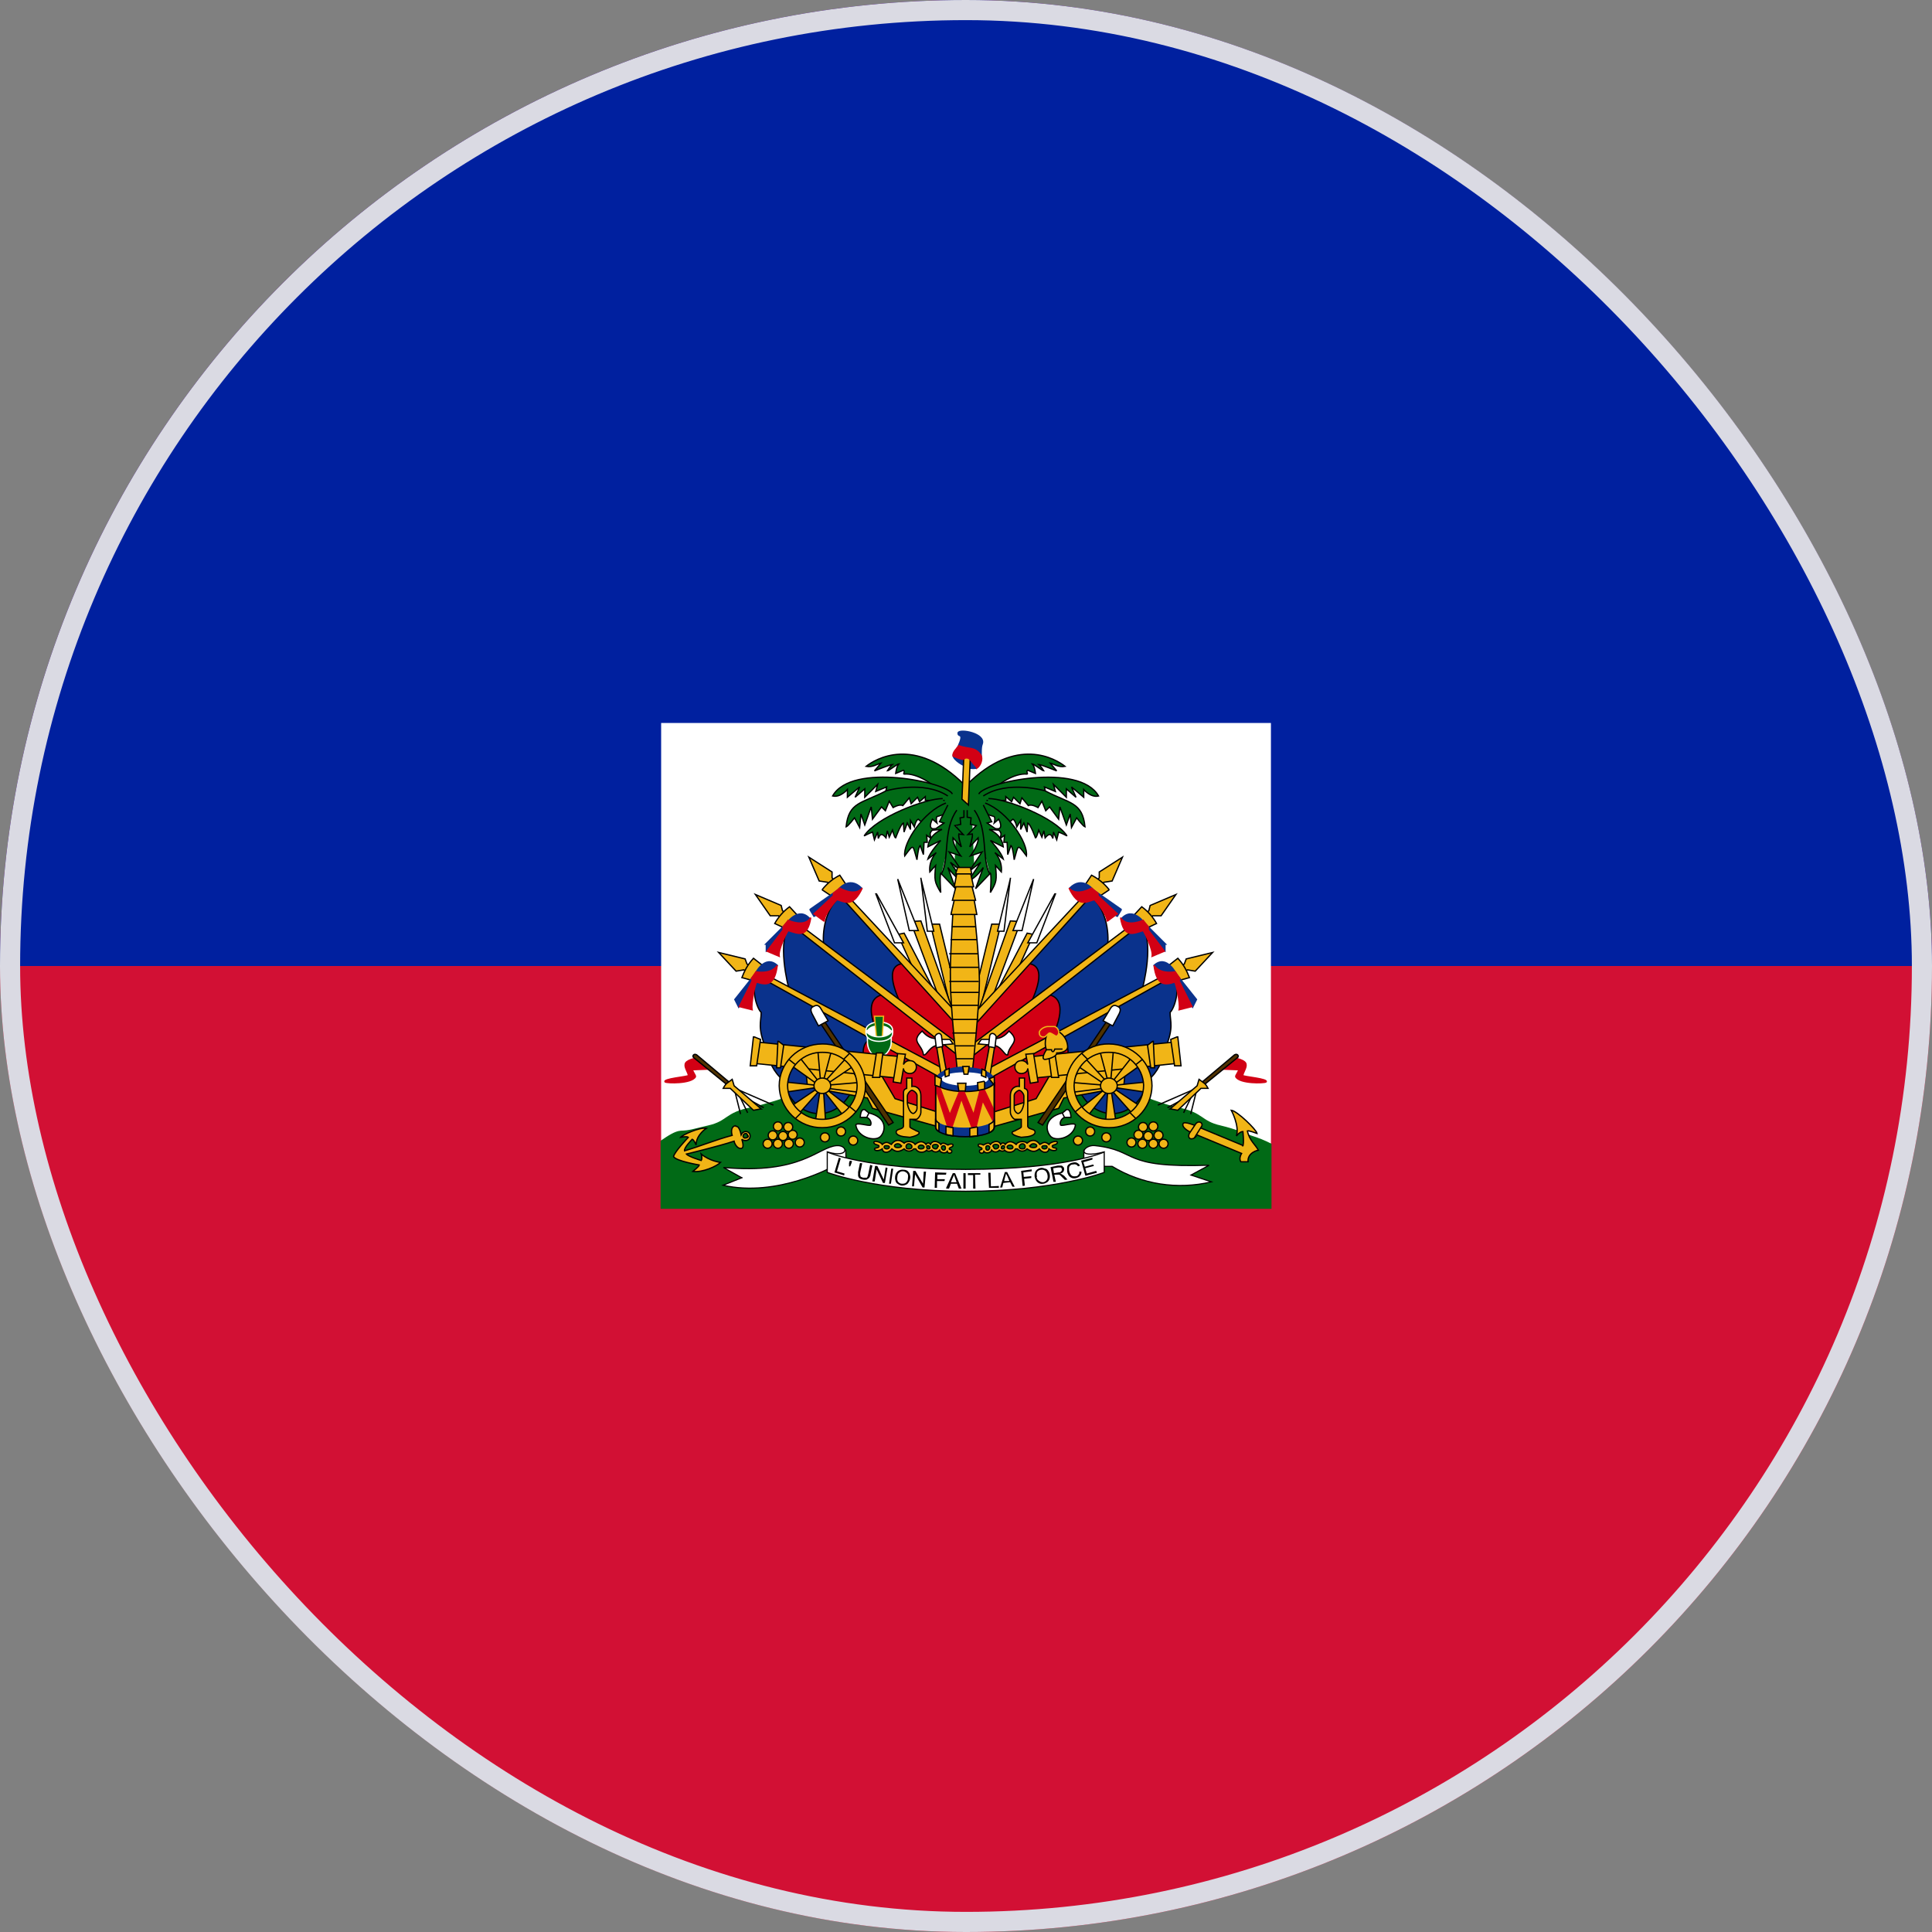 <svg width="48" height="48" viewBox="0 0 48 48" fill="none" xmlns="http://www.w3.org/2000/svg">
<rect x="0" y="0" width="48" height="48" fill="#808080" stroke="none"/>
<g clip-path="url(#clip0_9656_30766)">
<path d="M0 0H48V48H0V0Z" fill="#D21034"/>
<path d="M0 0H48V24H0V0Z" fill="#00209F"/>
<path d="M16.426 17.962H31.576V30.019H16.426V17.962Z" fill="white"/>
<path d="M27.048 26.681L23.954 26.775L20.879 26.803C20.879 26.803 19.304 27.394 18.657 27.525C18.01 27.656 18.095 27.862 17.598 27.975C17.195 28.069 17.148 28.097 16.913 28.106C16.773 28.116 16.604 28.228 16.426 28.35V30.019H31.576V28.425C31.419 28.345 31.256 28.279 31.088 28.228C30.873 28.153 30.713 28.069 30.32 27.975C29.823 27.862 29.907 27.656 29.26 27.525C28.613 27.394 27.048 26.681 27.048 26.681Z" fill="#016A16" stroke="#016A16" stroke-width="0.028"/>
<path d="M23.119 22.96H23.343L23.759 24.672L23.663 25.216L23.119 22.976V22.96Z" fill="#F1B517" stroke="black" stroke-width="0.032"/>
<path d="M22.879 21.808L23.039 23.136H23.199L22.879 21.824V21.808Z" fill="white" stroke="black" stroke-width="0.032"/>
<path d="M23.311 24.736L22.623 22.896L22.879 22.88L23.679 25.12L23.311 24.736Z" fill="#F1B517" stroke="black" stroke-width="0.032"/>
<path d="M22.303 21.84L22.591 23.12H22.815L22.303 21.84Z" fill="white" stroke="black" stroke-width="0.032"/>
<path d="M22.703 24.096L22.303 23.216L22.463 23.184L23.215 24.624L22.703 24.096Z" fill="#F1B517" stroke="black" stroke-width="0.032"/>
<path d="M21.76 22.208L22.224 23.424H22.448L21.776 22.208H21.76Z" fill="white" stroke="black" stroke-width="0.032"/>
<path d="M22.768 24.224L20.928 22.224C20.352 22.672 20.464 23.504 20.464 23.504L22.544 25.136L22.752 24.224H22.768Z" fill="#0A328C" stroke="black" stroke-width="0.032"/>
<path d="M23.824 25.312L22.464 23.936C21.888 23.968 22.336 24.816 22.368 24.928L23.808 26.16V25.312H23.824Z" fill="#D20014" stroke="black" stroke-width="0.032"/>
<path d="M23.696 25.088L20.896 22.08L20.784 22.16L23.76 25.456L23.696 25.088ZM20.736 21.888L20.672 21.808V21.664L20.096 21.296L20.352 21.888L20.56 21.92L20.608 21.984L20.736 21.888Z" fill="#F1B517" stroke="black" stroke-width="0.032"/>
<path d="M20.432 22.096C20.549 21.95 20.697 21.83 20.864 21.744L21.024 21.984L20.672 22.272L20.432 22.112V22.096Z" fill="#F1B517" stroke="black" stroke-width="0.032"/>
<path d="M20.127 22.608L20.223 22.768C20.287 22.752 20.863 22.208 20.863 22.208H21.295L21.407 22.064C21.087 21.744 20.815 22.112 20.815 22.112L20.127 22.592V22.608Z" fill="#0A328C" stroke="#0A328C" stroke-width="0.032"/>
<path d="M20.479 22.88C20.479 22.72 20.767 22.368 20.799 22.352C21.007 22.416 21.199 22.544 21.423 22.064C21.231 22.288 20.863 22.064 20.863 22.064L20.703 22.192V22.256L20.223 22.704L20.463 22.88H20.479Z" fill="#D20014" stroke="#D20014" stroke-width="0.032"/>
<path d="M21.967 24.752L19.663 22.928C19.263 23.328 19.599 24.56 19.599 24.56L21.839 25.776L21.951 24.752H21.967Z" fill="#0A328C" stroke="black" stroke-width="0.032"/>
<path d="M23.871 26.24L21.967 24.704C21.327 24.8 21.839 25.744 21.871 25.856L23.871 26.944V26.224V26.24Z" fill="#D20014" stroke="black" stroke-width="0.032"/>
<path d="M23.792 25.92L19.696 22.848L19.616 22.944L23.904 26.304L23.792 25.92ZM19.504 22.688L19.44 22.624L19.408 22.496L18.768 22.224L19.136 22.752H19.344L19.408 22.816L19.504 22.688Z" fill="#F1B517" stroke="black" stroke-width="0.032"/>
<path d="M19.248 22.944C19.34 22.78 19.465 22.639 19.616 22.528L19.808 22.736L19.52 23.072L19.248 22.944Z" fill="#F1B517" stroke="black" stroke-width="0.032"/>
<path d="M19.039 23.456V23.632C19.103 23.6 19.631 23.04 19.631 23.04L20.031 22.96L20.127 22.832C19.839 22.496 19.535 22.944 19.535 22.944L19.023 23.456H19.039Z" fill="#0A328C" stroke="#0A328C" stroke-width="0.032"/>
<path d="M19.359 23.76C19.327 23.6 19.551 23.152 19.583 23.12C19.839 23.2 20.063 23.312 20.143 22.8C19.983 23.056 19.583 22.864 19.583 22.864L19.455 23.024V23.104L19.055 23.632L19.359 23.76Z" fill="#D20014" stroke="#D20014" stroke-width="0.032"/>
<path d="M21.791 25.872C20.803 25.316 19.816 24.756 18.831 24.192C18.623 24.56 18.815 25.072 18.911 25.152C18.911 25.392 18.815 25.52 19.023 26.032C19.087 26.352 19.231 26.656 19.455 26.832C19.711 27.856 20.767 27.936 21.167 27.088L21.807 25.872H21.791Z" fill="#0A328C" stroke="black" stroke-width="0.032"/>
<path d="M23.728 26.96L21.728 25.792C21.088 25.872 21.728 27.072 21.776 27.184L23.728 27.872V26.96Z" fill="#D20014" stroke="black" stroke-width="0.032"/>
<path d="M23.392 26.528L18.863 24.128L18.784 24.224L23.584 26.896L23.392 26.528ZM18.64 24L18.559 23.952L18.512 23.824L17.855 23.664L18.288 24.128L18.48 24.096L18.576 24.144L18.64 24Z" fill="#F1B517" stroke="black" stroke-width="0.032"/>
<path d="M18.432 24.288C18.496 24.128 18.56 23.984 18.72 23.808L18.944 23.984L18.72 24.368L18.432 24.288Z" fill="#F1B517" stroke="black" stroke-width="0.032"/>
<path d="M18.256 24.832L18.352 25.024L18.832 24.288L19.232 24.144L19.312 23.984C18.992 23.696 18.752 24.208 18.752 24.208L18.256 24.832Z" fill="#0A328C" stroke="#0A328C" stroke-width="0.032"/>
<path d="M18.687 25.088C18.655 24.928 18.767 24.416 18.799 24.4C19.039 24.48 19.247 24.496 19.311 23.984C19.151 24.224 18.783 24.144 18.783 24.144L18.671 24.304L18.687 24.368L18.367 25.008L18.687 25.088Z" fill="#D20014" stroke="#D20014" stroke-width="0.032"/>
<path d="M24.863 22.96H24.639L24.223 24.672L24.319 25.216L24.863 22.976V22.96Z" fill="#F1B517" stroke="black" stroke-width="0.032"/>
<path d="M25.104 21.808L24.944 23.136H24.784L25.104 21.824V21.808Z" fill="white" stroke="black" stroke-width="0.032"/>
<path d="M24.671 24.736L25.359 22.896L25.103 22.88L24.303 25.12L24.671 24.736Z" fill="#F1B517" stroke="black" stroke-width="0.032"/>
<path d="M25.68 21.84L25.392 23.12H25.168L25.68 21.84Z" fill="white" stroke="black" stroke-width="0.032"/>
<path d="M25.28 24.096L25.68 23.216L25.52 23.184L24.768 24.624L25.28 24.096Z" fill="#F1B517" stroke="black" stroke-width="0.032"/>
<path d="M26.223 22.208L25.759 23.424H25.535L26.207 22.208H26.223Z" fill="white" stroke="black" stroke-width="0.032"/>
<path d="M25.215 24.224L27.055 22.224C27.631 22.672 27.519 23.504 27.519 23.504L25.439 25.136L25.231 24.224H25.215Z" fill="#0A328C" stroke="black" stroke-width="0.032"/>
<path d="M24.158 25.312L25.518 23.936C26.094 23.968 25.646 24.816 25.614 24.928L24.174 26.16V25.312H24.158Z" fill="#D20014" stroke="black" stroke-width="0.032"/>
<path d="M24.287 25.088L27.087 22.08L27.199 22.16L24.223 25.456L24.287 25.088ZM27.247 21.888L27.311 21.808V21.664L27.887 21.296L27.631 21.888L27.423 21.92L27.375 21.984L27.247 21.888Z" fill="#F1B517" stroke="black" stroke-width="0.032"/>
<path d="M27.551 22.096C27.433 21.95 27.286 21.83 27.119 21.744L26.959 21.984L27.311 22.272L27.551 22.112V22.096Z" fill="#F1B517" stroke="black" stroke-width="0.032"/>
<path d="M27.855 22.608L27.759 22.768C27.695 22.752 27.119 22.208 27.119 22.208H26.688L26.576 22.064C26.895 21.744 27.168 22.112 27.168 22.112L27.855 22.592V22.608Z" fill="#0A328C" stroke="#0A328C" stroke-width="0.032"/>
<path d="M27.504 22.88C27.504 22.72 27.216 22.368 27.184 22.352C26.976 22.416 26.784 22.544 26.56 22.064C26.752 22.288 27.12 22.064 27.12 22.064L27.28 22.192V22.256L27.76 22.704L27.52 22.88H27.504Z" fill="#D20014" stroke="#D20014" stroke-width="0.032"/>
<path d="M26.016 24.752L28.32 22.928C28.72 23.328 28.384 24.56 28.384 24.56L26.144 25.776L26.032 24.752H26.016Z" fill="#0A328C" stroke="black" stroke-width="0.032"/>
<path d="M24.112 26.24L26.016 24.704C26.656 24.8 26.144 25.744 26.112 25.856L24.112 26.944V26.224V26.24Z" fill="#D20014" stroke="black" stroke-width="0.032"/>
<path d="M24.191 25.92L28.287 22.848L28.367 22.944L24.079 26.304L24.191 25.92ZM28.479 22.688L28.543 22.624L28.575 22.496L29.215 22.224L28.847 22.752H28.639L28.575 22.816L28.479 22.688Z" fill="#F1B517" stroke="black" stroke-width="0.032"/>
<path d="M28.734 22.944C28.643 22.78 28.517 22.639 28.366 22.528L28.174 22.736L28.462 23.072L28.734 22.944Z" fill="#F1B517" stroke="black" stroke-width="0.032"/>
<path d="M28.943 23.456V23.632C28.879 23.6 28.351 23.04 28.351 23.04L27.951 22.96L27.855 22.832C28.143 22.496 28.447 22.944 28.447 22.944L28.959 23.456H28.943Z" fill="#0A328C" stroke="#0A328C" stroke-width="0.032"/>
<path d="M28.624 23.76C28.656 23.6 28.432 23.152 28.4 23.12C28.144 23.2 27.92 23.312 27.84 22.8C28 23.056 28.4 22.864 28.4 22.864L28.528 23.024V23.104L28.928 23.632L28.624 23.76Z" fill="#D20014" stroke="#D20014" stroke-width="0.032"/>
<path d="M26.191 25.872C27.18 25.316 28.166 24.756 29.151 24.192C29.359 24.56 29.167 25.072 29.071 25.152C29.071 25.392 29.167 25.52 28.959 26.032C28.895 26.352 28.751 26.656 28.527 26.832C28.271 27.856 27.215 27.936 26.815 27.088L26.175 25.872H26.191Z" fill="#0A328C" stroke="black" stroke-width="0.032"/>
<path d="M24.254 26.96L26.254 25.792C26.894 25.872 26.254 27.072 26.206 27.184L24.254 27.872V26.96Z" fill="#D20014" stroke="black" stroke-width="0.032"/>
<path d="M24.591 26.528L29.119 24.128L29.199 24.224L24.399 26.896L24.591 26.528ZM29.343 24L29.423 23.952L29.471 23.824L30.127 23.664L29.695 24.128L29.503 24.096L29.407 24.144L29.343 24Z" fill="#F1B517" stroke="black" stroke-width="0.032"/>
<path d="M29.551 24.288C29.487 24.128 29.423 23.984 29.263 23.808L29.039 23.984L29.263 24.368L29.551 24.288Z" fill="#F1B517" stroke="black" stroke-width="0.032"/>
<path d="M29.727 24.832L29.631 25.024L29.151 24.288L28.751 24.144L28.671 23.984C28.991 23.696 29.231 24.208 29.231 24.208L29.727 24.832Z" fill="#0A328C" stroke="#0A328C" stroke-width="0.032"/>
<path d="M29.295 25.088C29.327 24.928 29.215 24.416 29.183 24.4C28.943 24.48 28.735 24.496 28.671 23.984C28.831 24.224 29.199 24.144 29.199 24.144L29.311 24.304L29.295 24.368L29.615 25.008L29.295 25.088Z" fill="#D20014" stroke="#D20014" stroke-width="0.032"/>
<path d="M23.805 20.096L23.725 21.536H24.189L24.125 20.096L24.605 20.048L24.557 19.472L23.357 19.52V20.032L23.805 20.096Z" fill="#016A16" stroke="#016A16" stroke-width="0.032"/>
<path d="M23.966 19.504C22.718 18.256 21.742 18.864 21.518 19.04C21.678 19.072 21.806 18.976 21.886 18.96L21.726 19.152C21.726 19.152 22.126 18.992 22.174 18.992C22.11 19.04 22.046 19.152 22.046 19.152C22.078 19.152 22.302 18.976 22.334 18.976C22.27 19.04 22.254 19.216 22.254 19.216L22.446 19.136C22.494 19.168 22.43 19.232 22.462 19.232C22.782 19.2 23.214 19.504 23.262 19.6" fill="#016A16"/>
<path d="M23.966 19.504C22.718 18.256 21.742 18.864 21.518 19.04C21.678 19.072 21.806 18.976 21.886 18.96L21.726 19.152C21.726 19.152 22.126 18.992 22.174 18.992C22.11 19.04 22.046 19.152 22.046 19.152C22.078 19.152 22.302 18.976 22.334 18.976C22.27 19.04 22.254 19.216 22.254 19.216L22.446 19.136C22.494 19.168 22.43 19.232 22.462 19.232C22.782 19.2 23.214 19.504 23.262 19.6" stroke="black" stroke-width="0.032"/>
<path d="M23.662 19.727C23.534 19.439 21.166 18.927 20.686 19.775C20.878 19.823 21.053 19.615 21.053 19.615V19.807L21.358 19.551L21.245 19.807L21.485 19.599V19.807L21.805 19.487L21.758 19.663L22.029 19.551L21.997 19.711" fill="#016A16"/>
<path d="M23.662 19.727C23.534 19.439 21.166 18.927 20.686 19.775C20.878 19.823 21.053 19.615 21.053 19.615V19.807L21.358 19.551L21.245 19.807L21.485 19.599V19.807L21.805 19.487L21.758 19.663L22.029 19.551L21.997 19.711" stroke="black" stroke-width="0.032"/>
<path d="M23.549 19.776C22.942 19.375 22.014 19.648 22.014 19.648C21.405 19.968 21.085 19.919 21.021 20.544C21.07 20.527 21.23 20.32 21.23 20.32L21.358 20.559L21.39 20.224L21.485 20.495L21.645 20.047L21.677 20.352L21.901 20.047L21.997 20.143L22.093 19.904L22.189 20.064C22.189 20.064 22.349 19.968 22.43 20.015L22.59 19.823L22.637 19.968L22.797 19.808L22.846 19.919L22.989 19.791V19.887H23.47" fill="#016A16"/>
<path d="M23.549 19.776C22.942 19.375 22.014 19.648 22.014 19.648C21.405 19.968 21.085 19.919 21.021 20.544C21.07 20.527 21.23 20.32 21.23 20.32L21.358 20.559L21.39 20.224L21.485 20.495L21.645 20.047L21.677 20.352L21.901 20.047L21.997 20.143L22.093 19.904L22.189 20.064C22.189 20.064 22.349 19.968 22.43 20.015L22.59 19.823L22.637 19.968L22.797 19.808L22.846 19.919L22.989 19.791V19.887H23.47" stroke="black" stroke-width="0.032"/>
<path d="M23.421 19.84C22.989 19.84 21.773 20.304 21.469 20.768C21.536 20.732 21.606 20.7 21.677 20.672L21.725 20.864L21.805 20.672L21.821 20.832C21.869 20.704 21.917 20.704 22.013 20.816L22.045 20.64L22.093 20.8L22.173 20.624C22.173 20.624 22.221 20.816 22.253 20.816C22.253 20.816 22.381 20.464 22.445 20.448L22.461 20.672L22.541 20.448L22.621 20.608V20.384L22.717 20.544C22.717 20.544 22.749 20.384 22.813 20.352L22.941 20.464L23.485 20.064" fill="#016A16"/>
<path d="M23.421 19.84C22.989 19.84 21.773 20.304 21.469 20.768C21.536 20.732 21.606 20.7 21.677 20.672L21.725 20.864L21.805 20.672L21.821 20.832C21.869 20.704 21.917 20.704 22.013 20.816L22.045 20.64L22.093 20.8L22.173 20.624C22.173 20.624 22.221 20.816 22.253 20.816C22.253 20.816 22.381 20.464 22.445 20.448L22.461 20.672L22.541 20.448L22.621 20.608V20.384L22.717 20.544C22.717 20.544 22.749 20.384 22.813 20.352L22.941 20.464L23.485 20.064" stroke="black" stroke-width="0.032"/>
<path d="M23.502 19.952C22.942 20.16 22.43 20.944 22.478 21.264C22.718 20.944 22.67 20.992 22.782 21.36C22.782 21.36 22.814 21.04 22.862 21.008L22.942 21.232L22.958 20.928H23.038L23.022 20.752L23.134 20.832C23.102 20.72 23.086 20.688 23.198 20.592C23.198 20.592 23.038 20.608 23.166 20.352L23.278 20.448C23.278 20.448 23.246 20.336 23.278 20.288L23.694 20.16" fill="#016A16"/>
<path d="M23.502 19.952C22.942 20.16 22.43 20.944 22.478 21.264C22.718 20.944 22.67 20.992 22.782 21.36C22.782 21.36 22.814 21.04 22.862 21.008L22.942 21.232L22.958 20.928H23.038L23.022 20.752L23.134 20.832C23.102 20.72 23.086 20.688 23.198 20.592C23.198 20.592 23.038 20.608 23.166 20.352L23.278 20.448C23.278 20.448 23.246 20.336 23.278 20.288L23.694 20.16" stroke="black" stroke-width="0.032"/>
<path d="M23.549 20L23.341 20.416L23.453 20.448L23.197 20.623L23.405 20.608C23.405 20.608 23.085 20.72 23.053 21.04L23.373 20.88C23.373 20.88 23.101 21.168 23.053 21.343L23.261 21.183C23.261 21.183 23.069 21.375 23.101 21.663L23.245 21.503C23.213 21.872 23.213 21.904 23.373 22.175C23.373 22.175 23.341 21.759 23.373 21.695L23.741 22.079L23.549 21.552C23.549 21.552 23.773 21.872 23.901 21.855L23.613 21.424L23.901 21.648L23.581 21.168L23.869 21.264C23.869 21.264 23.661 20.991 23.677 20.816L23.885 21.04C23.885 21.04 23.805 20.799 23.821 20.72L23.933 20.735L23.725 20.512L23.869 20.48L23.853 20.32L23.949 20.303V20.128M23.773 20.128C23.421 20.608 23.597 21.328 23.389 21.712Z" fill="#016A16"/>
<path d="M23.549 20L23.341 20.416L23.453 20.448L23.197 20.623L23.405 20.608C23.405 20.608 23.085 20.72 23.053 21.04L23.373 20.88C23.373 20.88 23.101 21.168 23.053 21.343L23.261 21.183C23.261 21.183 23.069 21.375 23.101 21.663L23.245 21.503C23.213 21.872 23.213 21.904 23.373 22.175C23.373 22.175 23.341 21.759 23.373 21.695L23.741 22.079L23.549 21.552C23.549 21.552 23.773 21.872 23.901 21.855L23.613 21.424L23.901 21.648L23.581 21.168L23.869 21.264C23.869 21.264 23.661 20.991 23.677 20.816L23.885 21.04C23.885 21.04 23.805 20.799 23.821 20.72L23.933 20.735L23.725 20.512L23.869 20.48L23.853 20.32L23.949 20.303V20.128M23.773 20.128C23.421 20.608 23.597 21.328 23.389 21.712" stroke="black" stroke-width="0.032"/>
<path d="M24.013 19.504C25.261 18.256 26.237 18.864 26.461 19.04C26.301 19.072 26.173 18.976 26.093 18.96L26.253 19.152C26.253 19.152 25.853 18.992 25.805 18.992C25.869 19.04 25.933 19.152 25.933 19.152C25.901 19.152 25.677 18.976 25.645 18.976C25.709 19.04 25.725 19.216 25.725 19.216L25.533 19.136C25.485 19.168 25.549 19.232 25.517 19.232C25.197 19.2 24.765 19.504 24.717 19.6" fill="#016A16"/>
<path d="M24.013 19.504C25.261 18.256 26.237 18.864 26.461 19.04C26.301 19.072 26.173 18.976 26.093 18.96L26.253 19.152C26.253 19.152 25.853 18.992 25.805 18.992C25.869 19.04 25.933 19.152 25.933 19.152C25.901 19.152 25.677 18.976 25.645 18.976C25.709 19.04 25.725 19.216 25.725 19.216L25.533 19.136C25.485 19.168 25.549 19.232 25.517 19.232C25.197 19.2 24.765 19.504 24.717 19.6" stroke="black" stroke-width="0.032"/>
<path d="M24.317 19.728C24.445 19.44 26.813 18.928 27.293 19.776C27.101 19.824 26.925 19.616 26.925 19.616V19.808L26.621 19.552L26.733 19.808L26.493 19.6V19.808L26.173 19.488L26.221 19.664L25.949 19.552L25.981 19.712" fill="#016A16"/>
<path d="M24.317 19.728C24.445 19.44 26.813 18.928 27.293 19.776C27.101 19.824 26.925 19.616 26.925 19.616V19.808L26.621 19.552L26.733 19.808L26.493 19.6V19.808L26.173 19.488L26.221 19.664L25.949 19.552L25.981 19.712" stroke="black" stroke-width="0.032"/>
<path d="M24.429 19.776C25.037 19.375 25.965 19.648 25.965 19.648C26.573 19.968 26.893 19.919 26.957 20.544C26.909 20.527 26.749 20.32 26.749 20.32L26.621 20.559L26.589 20.224L26.493 20.495L26.333 20.047L26.301 20.352L26.077 20.047L25.981 20.143L25.885 19.904L25.789 20.064C25.789 20.064 25.629 19.968 25.549 20.015L25.389 19.823L25.341 19.968L25.181 19.808L25.133 19.919L24.989 19.791V19.887H24.509" fill="#016A16"/>
<path d="M24.429 19.776C25.037 19.375 25.965 19.648 25.965 19.648C26.573 19.968 26.893 19.919 26.957 20.544C26.909 20.527 26.749 20.32 26.749 20.32L26.621 20.559L26.589 20.224L26.493 20.495L26.333 20.047L26.301 20.352L26.077 20.047L25.981 20.143L25.885 19.904L25.789 20.064C25.789 20.064 25.629 19.968 25.549 20.015L25.389 19.823L25.341 19.968L25.181 19.808L25.133 19.919L24.989 19.791V19.887H24.509" stroke="black" stroke-width="0.032"/>
<path d="M24.558 19.84C24.99 19.84 26.206 20.304 26.51 20.768C26.442 20.732 26.373 20.7 26.302 20.672L26.254 20.864L26.174 20.672L26.158 20.832C26.11 20.704 26.062 20.704 25.966 20.816L25.934 20.64L25.886 20.8L25.806 20.624C25.806 20.624 25.758 20.816 25.726 20.816C25.726 20.816 25.598 20.464 25.534 20.448L25.518 20.672L25.438 20.448L25.358 20.608V20.384L25.262 20.544C25.262 20.544 25.23 20.384 25.166 20.352L25.038 20.464L24.494 20.064" fill="#016A16"/>
<path d="M24.558 19.84C24.99 19.84 26.206 20.304 26.51 20.768C26.442 20.732 26.373 20.7 26.302 20.672L26.254 20.864L26.174 20.672L26.158 20.832C26.11 20.704 26.062 20.704 25.966 20.816L25.934 20.64L25.886 20.8L25.806 20.624C25.806 20.624 25.758 20.816 25.726 20.816C25.726 20.816 25.598 20.464 25.534 20.448L25.518 20.672L25.438 20.448L25.358 20.608V20.384L25.262 20.544C25.262 20.544 25.23 20.384 25.166 20.352L25.038 20.464L24.494 20.064" stroke="black" stroke-width="0.032"/>
<path d="M24.477 19.952C25.037 20.16 25.549 20.944 25.501 21.264C25.261 20.944 25.309 20.992 25.197 21.36C25.197 21.36 25.165 21.04 25.117 21.008L25.037 21.232L25.021 20.928H24.941L24.957 20.752L24.845 20.832C24.877 20.72 24.893 20.688 24.781 20.592C24.781 20.592 24.941 20.608 24.813 20.352L24.701 20.448C24.701 20.448 24.733 20.336 24.701 20.288L24.285 20.16" fill="#016A16"/>
<path d="M24.477 19.952C25.037 20.16 25.549 20.944 25.501 21.264C25.261 20.944 25.309 20.992 25.197 21.36C25.197 21.36 25.165 21.04 25.117 21.008L25.037 21.232L25.021 20.928H24.941L24.957 20.752L24.845 20.832C24.877 20.72 24.893 20.688 24.781 20.592C24.781 20.592 24.941 20.608 24.813 20.352L24.701 20.448C24.701 20.448 24.733 20.336 24.701 20.288L24.285 20.16" stroke="black" stroke-width="0.032"/>
<path d="M24.43 20L24.638 20.416L24.526 20.448L24.782 20.623L24.574 20.608C24.574 20.608 24.894 20.72 24.926 21.04L24.606 20.88C24.606 20.88 24.878 21.168 24.926 21.343L24.718 21.183C24.718 21.183 24.91 21.375 24.878 21.663L24.734 21.503C24.766 21.872 24.766 21.904 24.606 22.175C24.606 22.175 24.638 21.759 24.606 21.695L24.238 22.079L24.43 21.552C24.43 21.552 24.206 21.872 24.078 21.855L24.366 21.424L24.078 21.648L24.398 21.168L24.11 21.264C24.11 21.264 24.318 20.991 24.302 20.816L24.094 21.04C24.094 21.04 24.174 20.799 24.158 20.72L24.046 20.735L24.254 20.512L24.11 20.48L24.126 20.32L24.03 20.303V20.128M24.206 20.128C24.558 20.608 24.382 21.328 24.59 21.712Z" fill="#016A16"/>
<path d="M24.43 20L24.638 20.416L24.526 20.448L24.782 20.623L24.574 20.608C24.574 20.608 24.894 20.72 24.926 21.04L24.606 20.88C24.606 20.88 24.878 21.168 24.926 21.343L24.718 21.183C24.718 21.183 24.91 21.375 24.878 21.663L24.734 21.503C24.766 21.872 24.766 21.904 24.606 22.175C24.606 22.175 24.638 21.759 24.606 21.695L24.238 22.079L24.43 21.552C24.43 21.552 24.206 21.872 24.078 21.855L24.366 21.424L24.078 21.648L24.398 21.168L24.11 21.264C24.11 21.264 24.318 20.991 24.302 20.816L24.094 21.04C24.094 21.04 24.174 20.799 24.158 20.72L24.046 20.735L24.254 20.512L24.11 20.48L24.126 20.32L24.03 20.303V20.128M24.206 20.128C24.558 20.608 24.382 21.328 24.59 21.712" stroke="black" stroke-width="0.032"/>
<path d="M24.157 26.64C24.157 26.64 24.333 25.04 24.333 24.368C24.333 23.824 24.205 22.64 24.205 22.64H23.677C23.677 22.64 23.597 23.824 23.613 24.368C23.613 25.04 23.789 26.64 23.789 26.64H24.157Z" fill="#F1B517" stroke="black" stroke-width="0.032"/>
<path d="M23.629 22.72H24.269L24.189 22.288H23.725L23.629 22.704V22.72Z" fill="#F1B517" stroke="black" stroke-width="0.032"/>
<path d="M23.678 22.368H24.238L24.126 21.936H23.774L23.662 22.368H23.678Z" fill="#F1B517" stroke="black" stroke-width="0.032"/>
<path d="M23.709 22.032H24.189L24.093 21.6H23.789L23.709 22.032Z" fill="#F1B517" stroke="black" stroke-width="0.032"/>
<path d="M24.11 21.552H23.79L23.742 21.712H24.142L24.11 21.552ZM24.174 26.304H23.758ZM24.206 25.984H23.726ZM24.27 25.664H23.662ZM24.302 25.328H23.662ZM24.302 24.976H23.646ZM24.318 24.656H23.614ZM24.318 24.384H23.582ZM24.318 24.032H23.582ZM24.302 23.696H23.582ZM24.27 23.344H23.614ZM24.238 23.024H23.646Z" fill="#F1B517"/>
<path d="M24.174 26.304H23.758M24.206 25.984H23.726M24.27 25.664H23.662M24.302 25.328H23.662M24.302 24.976H23.646M24.318 24.656H23.614M24.318 24.384H23.582M24.318 24.032H23.582M24.302 23.696H23.582M24.27 23.344H23.614M24.238 23.024H23.646M24.11 21.552H23.79L23.742 21.712H24.142L24.11 21.552Z" stroke="black" stroke-width="0.032"/>
<path d="M23.996 19.04C23.868 18.992 23.628 18.832 23.692 18.736L23.804 18.544C23.964 18.192 23.804 18.32 23.804 18.224C23.772 18.096 24.412 18.192 24.412 18.432C24.412 18.512 24.364 18.464 24.38 18.848L24.252 19.088C24.16 19.1 24.067 19.089 23.98 19.056L23.996 19.04Z" fill="#0A328C" stroke="#0A328C" stroke-width="0.032"/>
<path d="M24.06 20L23.9 19.856L23.948 18.72L24.108 18.768L24.06 19.984V20Z" fill="#F1B517" stroke="black" stroke-width="0.032"/>
<path d="M24.269 19.088C24.365 19.024 24.429 18.848 24.365 18.752C24.205 18.544 24.093 18.624 23.821 18.528C23.773 18.592 23.661 18.688 23.677 18.784C24.045 18.944 23.901 18.816 24.029 18.832C24.093 18.832 24.125 18.912 24.269 19.072V19.088Z" fill="#D20014" stroke="#D20014" stroke-width="0.032"/>
<path d="M22.158 25.648C22.126 25.568 21.998 25.504 21.838 25.504C21.678 25.504 21.566 25.568 21.518 25.648C21.512 25.627 21.512 25.605 21.518 25.584C21.518 25.472 21.662 25.392 21.838 25.392C22.03 25.392 22.174 25.472 22.174 25.584C22.179 25.605 22.179 25.627 22.174 25.648H22.158Z" fill="#016A16" stroke="white" stroke-width="0.032" stroke-linecap="round"/>
<path d="M22.143 25.888C22.143 26.08 21.999 26.256 21.839 26.256C21.679 26.256 21.551 26.096 21.551 25.872V25.68H22.143V25.872V25.888Z" fill="#016A16" stroke="white" stroke-width="0.032" stroke-linecap="round"/>
<path d="M21.839 25.76C21.998 25.76 22.127 25.696 22.127 25.616C22.127 25.537 21.998 25.472 21.839 25.472C21.68 25.472 21.551 25.537 21.551 25.616C21.551 25.696 21.68 25.76 21.839 25.76Z" fill="white"/>
<path d="M21.775 25.761L21.727 25.248H21.951L21.919 25.776H21.775V25.761Z" fill="#016A16" stroke="#F1B517" stroke-width="0.032"/>
<path d="M22.158 25.616C22.126 25.696 21.998 25.76 21.838 25.76C21.678 25.76 21.566 25.696 21.518 25.616C21.512 25.637 21.512 25.659 21.518 25.68C21.518 25.792 21.662 25.872 21.838 25.872C22.03 25.872 22.174 25.792 22.174 25.68C22.179 25.659 22.179 25.637 22.174 25.616H22.158Z" fill="#016A16" stroke="white" stroke-width="0.032" stroke-linecap="round"/>
<path d="M23.358 27.648L22.238 27.296L21.742 26.448L19.998 26.368L20.062 27.008L21.55 27.28L21.678 27.536L23.39 28.016L23.358 27.648Z" fill="#F1B517" stroke="black" stroke-width="0.032"/>
<path d="M22.19 27.889L20.398 25.248L20.318 25.328L22.078 27.953L22.19 27.889Z" fill="#503200" stroke="black" stroke-width="0.032"/>
<path d="M20.575 25.36L20.383 25.04C20.335 24.976 20.287 24.96 20.207 25.008C20.127 25.04 20.143 25.12 20.175 25.184L20.335 25.488L20.575 25.36Z" fill="white" stroke="black" stroke-width="0.032"/>
<path d="M22.399 26.256L18.799 25.888L18.703 26.416L22.287 26.784L22.399 26.256Z" fill="#F1B517" stroke="black" stroke-width="0.032"/>
<path d="M18.719 25.76L18.639 26.48H18.799L18.895 25.824L18.735 25.76H18.719ZM19.327 25.872L19.295 26.528H19.391L19.471 25.968L19.343 25.872H19.327ZM21.775 26.16L21.679 26.768H21.855L21.935 26.16H21.775ZM22.303 26.176L22.191 26.88L22.383 26.912L22.447 26.544C22.447 26.624 22.527 26.672 22.607 26.672C22.703 26.672 22.767 26.592 22.767 26.512C22.767 26.416 22.703 26.352 22.607 26.352C22.573 26.349 22.54 26.357 22.511 26.375C22.483 26.392 22.46 26.418 22.447 26.448L22.495 26.192L22.303 26.176ZM21.023 26.288L20.511 26.848L20.575 26.912L21.215 26.48L21.007 26.288H21.023ZM19.839 27.68L20.335 27.12L20.287 27.056L19.647 27.488L19.839 27.68ZM21.135 27.536L20.543 27.072L20.479 27.12L20.959 27.728L21.135 27.536ZM19.647 26.464L20.271 26.912L20.335 26.864L19.855 26.256L19.647 26.464ZM20.319 26.096L20.383 26.832H20.463L20.655 26.112L20.319 26.096ZM20.511 27.856L20.463 27.136H20.367L20.255 27.872H20.511V27.856ZM21.327 26.896L20.559 26.96V27.04L21.327 27.136V26.88V26.896ZM19.503 27.136L20.255 27.024V26.96L19.487 26.88V27.136H19.503Z" fill="#F1B517" stroke="black" stroke-width="0.032"/>
<path d="M20.431 27.168C20.546 27.168 20.639 27.082 20.639 26.976C20.639 26.87 20.546 26.784 20.431 26.784C20.316 26.784 20.223 26.87 20.223 26.976C20.223 27.082 20.316 27.168 20.431 27.168Z" fill="#F1B517" stroke="black" stroke-width="0.032"/>
<path fill-rule="evenodd" clip-rule="evenodd" d="M21.503 26.977C21.503 27.537 21.023 28.017 20.431 28.017C20.293 28.019 20.155 27.994 20.026 27.942C19.897 27.891 19.779 27.815 19.68 27.719C19.58 27.622 19.501 27.507 19.446 27.38C19.391 27.252 19.361 27.115 19.359 26.977C19.359 26.401 19.839 25.937 20.431 25.937C20.57 25.934 20.708 25.96 20.837 26.011C20.966 26.062 21.083 26.138 21.183 26.235C21.282 26.331 21.362 26.446 21.417 26.574C21.472 26.701 21.501 26.838 21.503 26.977ZM21.295 26.977C21.293 27.088 21.269 27.198 21.225 27.3C21.18 27.402 21.116 27.494 21.036 27.572C20.956 27.649 20.861 27.71 20.757 27.75C20.653 27.791 20.543 27.811 20.431 27.809C20.319 27.811 20.207 27.79 20.102 27.749C19.997 27.707 19.902 27.645 19.821 27.566C19.741 27.487 19.677 27.393 19.633 27.289C19.59 27.185 19.567 27.073 19.567 26.961C19.576 26.738 19.671 26.529 19.832 26.376C19.994 26.223 20.209 26.14 20.431 26.145C20.543 26.142 20.653 26.162 20.757 26.203C20.861 26.244 20.956 26.304 21.036 26.382C21.116 26.459 21.18 26.551 21.225 26.653C21.269 26.755 21.293 26.865 21.295 26.977Z" fill="#F1B517" stroke="black" stroke-width="0.032" stroke-linecap="round"/>
<path d="M19.758 26.448L19.598 26.32ZM20.958 26.32L21.118 26.16ZM21.278 27.633L21.102 27.488ZM19.758 27.793L19.918 27.633ZM23.39 25.936L23.566 26.896L23.422 26.96L23.262 25.953H23.39V25.936Z" fill="#F1B517"/>
<path d="M19.758 26.448L19.598 26.32M20.958 26.32L21.118 26.16M21.278 27.633L21.102 27.488M19.758 27.793L19.918 27.633M23.39 25.936L23.566 26.896L23.422 26.96L23.262 25.953H23.39V25.936Z" stroke="black" stroke-width="0.032"/>
<path d="M23.295 25.824C23.215 25.776 23.103 25.84 22.911 25.616C22.607 25.888 22.911 25.936 22.943 26.208C23.023 26.24 23.087 25.984 23.311 25.968L23.679 25.936L23.599 25.824H23.279H23.295Z" fill="white" stroke="black" stroke-width="0.032"/>
<path d="M23.422 26L23.39 25.728C23.343 25.616 23.23 25.712 23.23 25.76L23.262 26.032L23.422 26Z" fill="white" stroke="black" stroke-width="0.032"/>
<path fill-rule="evenodd" clip-rule="evenodd" d="M22.527 26.784V27.04C22.431 27.072 22.447 27.136 22.447 27.232V27.984C22.431 28.048 22.335 28.048 22.287 28.08C22.239 28.128 22.255 28.208 22.447 28.24L22.607 28.256C22.847 28.208 22.895 28.128 22.767 28.096C22.719 28.064 22.623 28.032 22.607 28V27.808H22.767C22.799 27.808 22.879 27.712 22.879 27.632V27.232C22.879 27.008 22.719 26.976 22.655 26.992V26.784H22.527ZM22.783 27.216C22.783 27.152 22.687 27.088 22.655 27.088C22.623 27.088 22.543 27.168 22.543 27.232V27.392C22.543 27.456 22.591 27.648 22.687 27.664C22.719 27.664 22.783 27.6 22.783 27.536V27.216Z" fill="#F1B517" stroke="black" stroke-width="0.032"/>
<path d="M21.486 27.569C21.374 27.537 21.374 27.761 21.374 27.761H21.534C21.614 27.793 21.662 27.889 21.63 27.953C21.582 27.985 21.278 27.873 21.262 27.953C21.31 28.257 21.726 28.369 21.87 28.241C22.014 28.097 22.046 27.761 21.582 27.649L21.486 27.569ZM21.582 27.665L21.534 27.761Z" fill="white"/>
<path d="M21.534 27.761H21.374C21.374 27.761 21.374 27.537 21.486 27.569L21.582 27.649C22.046 27.761 22.014 28.097 21.87 28.241C21.726 28.369 21.31 28.257 21.262 27.953C21.278 27.873 21.582 27.985 21.63 27.953C21.662 27.889 21.614 27.793 21.534 27.761ZM21.534 27.761L21.582 27.665" stroke="black" stroke-width="0.032"/>
<path d="M18.399 27.68L18.239 27.04ZM18.575 27.648L18.335 27.152ZM18.975 27.52L18.447 27.232ZM19.215 27.456L18.223 27.024Z" fill="#F1B517"/>
<path d="M18.399 27.68L18.239 27.04M18.575 27.648L18.335 27.152M18.975 27.52L18.447 27.232M19.215 27.456L18.223 27.024" stroke="black" stroke-width="0.032"/>
<path d="M17.63 26.561L17.215 26.577C17.183 26.593 17.294 26.721 17.278 26.753C17.182 26.929 16.574 26.913 16.526 26.881C16.446 26.801 17.086 26.753 17.102 26.721C17.102 26.657 17.006 26.529 17.022 26.449C17.022 26.337 17.294 26.289 17.294 26.289L17.63 26.561Z" fill="#D20014" stroke="#D20014" stroke-width="0.032"/>
<path d="M18.111 26.881L17.311 26.209C17.311 26.209 17.263 26.177 17.231 26.209C17.199 26.241 17.231 26.273 17.231 26.273L18.095 26.977L18.111 26.897V26.881Z" fill="#503200" stroke="black" stroke-width="0.032"/>
<path d="M18.911 27.552L18.239 26.976L18.191 26.816L18.063 26.912C18.015 26.944 17.967 27.04 17.967 27.04H18.143L18.719 27.584L18.895 27.552H18.911Z" fill="#F1B517" stroke="black" stroke-width="0.032"/>
<path d="M21.198 28.449C21.26 28.449 21.31 28.398 21.31 28.337C21.31 28.275 21.26 28.225 21.198 28.225C21.136 28.225 21.086 28.275 21.086 28.337C21.086 28.398 21.136 28.449 21.198 28.449Z" fill="#F1B517" stroke="black" stroke-width="0.032"/>
<path d="M20.895 28.224C20.957 28.224 21.007 28.174 21.007 28.113C21.007 28.051 20.957 28 20.895 28C20.833 28 20.783 28.051 20.783 28.113C20.783 28.174 20.833 28.224 20.895 28.224Z" fill="#F1B517" stroke="black" stroke-width="0.032"/>
<path d="M20.495 28.369C20.557 28.369 20.607 28.318 20.607 28.256C20.607 28.195 20.557 28.145 20.495 28.145C20.433 28.145 20.383 28.195 20.383 28.256C20.383 28.318 20.433 28.369 20.495 28.369Z" fill="#F1B517" stroke="black" stroke-width="0.032"/>
<path d="M19.87 28.497C19.932 28.497 19.982 28.446 19.982 28.384C19.982 28.323 19.932 28.273 19.87 28.273C19.808 28.273 19.758 28.323 19.758 28.384C19.758 28.446 19.808 28.497 19.87 28.497Z" fill="#F1B517" stroke="black" stroke-width="0.032"/>
<path d="M19.598 28.528C19.66 28.528 19.71 28.478 19.71 28.416C19.71 28.354 19.66 28.304 19.598 28.304C19.537 28.304 19.486 28.354 19.486 28.416C19.486 28.478 19.537 28.528 19.598 28.528Z" fill="#F1B517" stroke="black" stroke-width="0.032"/>
<path d="M19.327 28.528C19.389 28.528 19.439 28.478 19.439 28.416C19.439 28.354 19.389 28.304 19.327 28.304C19.265 28.304 19.215 28.354 19.215 28.416C19.215 28.478 19.265 28.528 19.327 28.528Z" fill="#F1B517" stroke="black" stroke-width="0.032"/>
<path d="M19.071 28.528C19.133 28.528 19.183 28.478 19.183 28.416C19.183 28.354 19.133 28.304 19.071 28.304C19.009 28.304 18.959 28.354 18.959 28.416C18.959 28.478 19.009 28.528 19.071 28.528Z" fill="#F1B517" stroke="black" stroke-width="0.032"/>
<path d="M19.198 28.32C19.26 28.32 19.31 28.27 19.31 28.208C19.31 28.146 19.26 28.096 19.198 28.096C19.136 28.096 19.086 28.146 19.086 28.208C19.086 28.27 19.136 28.32 19.198 28.32Z" fill="#F1B517" stroke="black" stroke-width="0.032"/>
<path d="M19.454 28.336C19.516 28.336 19.566 28.286 19.566 28.224C19.566 28.162 19.516 28.112 19.454 28.112C19.392 28.112 19.342 28.162 19.342 28.224C19.342 28.286 19.392 28.336 19.454 28.336Z" fill="#F1B517" stroke="black" stroke-width="0.032"/>
<path d="M19.694 28.305C19.756 28.305 19.806 28.254 19.806 28.193C19.806 28.131 19.756 28.081 19.694 28.081C19.632 28.081 19.582 28.131 19.582 28.193C19.582 28.254 19.632 28.305 19.694 28.305Z" fill="#F1B517" stroke="black" stroke-width="0.032"/>
<path d="M19.583 28.112C19.645 28.112 19.695 28.062 19.695 28C19.695 27.938 19.645 27.888 19.583 27.888C19.521 27.888 19.471 27.938 19.471 28C19.471 28.062 19.521 28.112 19.583 28.112Z" fill="#F1B517" stroke="black" stroke-width="0.032"/>
<path d="M19.327 28.097C19.389 28.097 19.439 28.046 19.439 27.985C19.439 27.923 19.389 27.873 19.327 27.873C19.265 27.873 19.215 27.923 19.215 27.985C19.215 28.046 19.265 28.097 19.327 28.097Z" fill="#F1B517" stroke="black" stroke-width="0.032"/>
<path fill-rule="evenodd" clip-rule="evenodd" d="M21.839 28.48C21.839 28.433 21.711 28.448 21.711 28.384C21.711 28.32 21.903 28.384 21.919 28.433C22.031 28.337 22.079 28.401 22.143 28.433C22.239 28.305 22.351 28.305 22.463 28.401C22.527 28.337 22.687 28.352 22.735 28.433C22.847 28.337 22.943 28.352 23.007 28.433C23.039 28.384 23.087 28.384 23.119 28.433C23.167 28.32 23.311 28.352 23.375 28.433C23.423 28.369 23.487 28.416 23.551 28.448C23.599 28.416 23.679 28.416 23.679 28.448C23.679 28.512 23.583 28.497 23.583 28.544C23.583 28.576 23.647 28.544 23.647 28.608C23.647 28.657 23.551 28.672 23.535 28.608C23.487 28.672 23.359 28.64 23.343 28.576C23.331 28.59 23.316 28.601 23.3 28.608C23.283 28.616 23.265 28.62 23.247 28.62C23.229 28.62 23.211 28.616 23.194 28.608C23.178 28.601 23.163 28.59 23.151 28.576C23.103 28.608 23.039 28.608 23.023 28.576C22.943 28.657 22.799 28.64 22.751 28.544H22.703C22.688 28.561 22.669 28.575 22.649 28.584C22.628 28.594 22.606 28.599 22.583 28.599C22.56 28.599 22.538 28.594 22.517 28.584C22.496 28.575 22.478 28.561 22.463 28.544C22.319 28.64 22.239 28.608 22.159 28.544C22.079 28.657 21.935 28.657 21.919 28.544C21.855 28.593 21.727 28.608 21.727 28.544C21.727 28.512 21.839 28.529 21.839 28.48ZM22.095 28.497C22.095 28.529 22.063 28.544 22.031 28.544C21.999 28.544 21.967 28.529 21.967 28.497C21.967 28.465 21.983 28.465 22.031 28.465C22.079 28.465 22.095 28.48 22.095 28.497ZM22.399 28.465C22.399 28.497 22.351 28.512 22.303 28.512C22.255 28.512 22.223 28.497 22.223 28.465C22.223 28.448 22.255 28.416 22.303 28.416C22.351 28.416 22.383 28.448 22.383 28.465H22.399ZM22.959 28.497C22.959 28.529 22.927 28.544 22.879 28.544C22.831 28.544 22.815 28.529 22.815 28.497C22.815 28.48 22.847 28.448 22.879 28.448C22.911 28.448 22.959 28.465 22.959 28.497ZM22.655 28.497C22.655 28.529 22.623 28.544 22.575 28.544C22.527 28.544 22.511 28.529 22.511 28.48C22.511 28.448 22.543 28.416 22.575 28.416C22.607 28.416 22.655 28.448 22.655 28.48V28.497ZM23.295 28.497C23.295 28.512 23.279 28.544 23.247 28.544C23.199 28.544 23.167 28.512 23.167 28.48C23.167 28.448 23.199 28.433 23.247 28.433C23.279 28.433 23.311 28.448 23.311 28.48L23.295 28.497ZM23.103 28.497C23.103 28.529 23.103 28.544 23.071 28.544C23.039 28.544 23.023 28.529 23.023 28.497C23.023 28.465 23.039 28.465 23.071 28.465L23.103 28.497ZM23.487 28.512C23.487 28.544 23.487 28.576 23.439 28.576C23.423 28.576 23.391 28.544 23.391 28.512C23.391 28.48 23.423 28.465 23.439 28.465C23.471 28.465 23.487 28.48 23.487 28.512Z" fill="#F1B517" stroke="black" stroke-width="0.032"/>
<path d="M24.622 27.648L25.742 27.296L26.238 26.448L27.982 26.368L27.918 27.008L26.43 27.28L26.302 27.536L24.59 28.016L24.622 27.648Z" fill="#F1B517" stroke="black" stroke-width="0.032"/>
<path d="M25.79 27.889L27.582 25.248L27.662 25.328L25.902 27.953L25.79 27.889Z" fill="#503200" stroke="black" stroke-width="0.032"/>
<path d="M27.406 25.36L27.598 25.04C27.646 24.976 27.694 24.96 27.774 25.008C27.854 25.04 27.838 25.12 27.806 25.184L27.646 25.488L27.406 25.36Z" fill="white" stroke="black" stroke-width="0.032"/>
<path d="M25.581 26.256L29.181 25.888L29.277 26.416L25.693 26.784L25.581 26.256Z" fill="#F1B517" stroke="black" stroke-width="0.032"/>
<path d="M29.262 25.76L29.342 26.48H29.182L29.086 25.824L29.246 25.76H29.262ZM28.654 25.872L28.686 26.528H28.59L28.51 25.968L28.638 25.872H28.654ZM26.206 26.16L26.302 26.768H26.126L26.046 26.16H26.206ZM25.678 26.176L25.79 26.88L25.598 26.912L25.534 26.544C25.534 26.624 25.454 26.672 25.374 26.672C25.278 26.672 25.214 26.592 25.214 26.512C25.214 26.416 25.278 26.352 25.374 26.352C25.407 26.349 25.441 26.357 25.469 26.375C25.498 26.392 25.52 26.418 25.534 26.448L25.486 26.192L25.678 26.176ZM26.958 26.288L27.47 26.848L27.406 26.912L26.766 26.48L26.974 26.288H26.958ZM28.142 27.68L27.646 27.12L27.694 27.056L28.334 27.488L28.142 27.68ZM26.846 27.536L27.438 27.072L27.502 27.12L27.022 27.728L26.846 27.536ZM28.334 26.464L27.71 26.912L27.646 26.864L28.126 26.256L28.334 26.464ZM27.662 26.096L27.598 26.832H27.518L27.326 26.112L27.662 26.096ZM27.47 27.856L27.518 27.136H27.614L27.726 27.872H27.47V27.856ZM26.654 26.896L27.422 26.96V27.04L26.654 27.136V26.88V26.896ZM28.478 27.136L27.726 27.024V26.96L28.494 26.88V27.136H28.478Z" fill="#F1B517" stroke="black" stroke-width="0.032"/>
<path d="M27.55 27.168C27.435 27.168 27.342 27.082 27.342 26.976C27.342 26.87 27.435 26.784 27.55 26.784C27.665 26.784 27.758 26.87 27.758 26.976C27.758 27.082 27.665 27.168 27.55 27.168Z" fill="#F1B517" stroke="black" stroke-width="0.032"/>
<path fill-rule="evenodd" clip-rule="evenodd" d="M26.477 26.977C26.477 27.537 26.957 28.017 27.549 28.017C27.688 28.019 27.826 27.994 27.954 27.942C28.083 27.891 28.201 27.815 28.3 27.719C28.4 27.622 28.48 27.507 28.535 27.38C28.59 27.252 28.619 27.115 28.621 26.977C28.621 26.401 28.141 25.937 27.549 25.937C27.41 25.934 27.273 25.96 27.144 26.011C27.015 26.062 26.897 26.138 26.798 26.235C26.698 26.331 26.619 26.446 26.564 26.574C26.509 26.701 26.479 26.838 26.477 26.977ZM26.685 26.977C26.687 27.088 26.711 27.198 26.756 27.3C26.8 27.402 26.864 27.494 26.945 27.572C27.025 27.649 27.12 27.71 27.223 27.75C27.327 27.791 27.438 27.811 27.549 27.809C27.662 27.811 27.774 27.79 27.878 27.749C27.983 27.707 28.079 27.645 28.159 27.566C28.239 27.487 28.303 27.393 28.347 27.289C28.391 27.185 28.413 27.073 28.413 26.961C28.405 26.738 28.309 26.529 28.148 26.376C27.986 26.223 27.771 26.14 27.549 26.145C27.438 26.142 27.327 26.162 27.223 26.203C27.12 26.244 27.025 26.304 26.945 26.382C26.864 26.459 26.8 26.551 26.756 26.653C26.711 26.755 26.687 26.865 26.685 26.977Z" fill="#F1B517" stroke="black" stroke-width="0.032" stroke-linecap="round"/>
<path d="M28.223 26.448L28.383 26.32ZM27.023 26.32L26.863 26.16ZM26.703 27.633L26.879 27.488ZM28.223 27.793L28.063 27.633ZM24.591 25.936L24.415 26.896L24.559 26.96L24.719 25.953H24.591V25.936Z" fill="#F1B517"/>
<path d="M28.223 26.448L28.383 26.32M27.023 26.32L26.863 26.16M26.703 27.633L26.879 27.488M28.223 27.793L28.063 27.633M24.591 25.936L24.415 26.896L24.559 26.96L24.719 25.953H24.591V25.936Z" stroke="black" stroke-width="0.032"/>
<path d="M24.685 25.824C24.765 25.776 24.877 25.84 25.069 25.616C25.373 25.888 25.069 25.936 25.037 26.208C24.957 26.24 24.893 25.984 24.669 25.968L24.301 25.936L24.381 25.824H24.701H24.685Z" fill="white" stroke="black" stroke-width="0.032"/>
<path d="M24.558 26L24.59 25.728C24.638 25.616 24.75 25.712 24.75 25.76L24.718 26.032L24.558 26Z" fill="white" stroke="black" stroke-width="0.032"/>
<path fill-rule="evenodd" clip-rule="evenodd" d="M25.454 26.784V27.04C25.55 27.072 25.534 27.136 25.534 27.232V27.984C25.55 28.048 25.646 28.048 25.694 28.08C25.742 28.128 25.726 28.208 25.534 28.24L25.374 28.256C25.134 28.208 25.086 28.128 25.214 28.096C25.262 28.064 25.358 28.032 25.374 28V27.808H25.214C25.182 27.808 25.102 27.712 25.102 27.632V27.232C25.102 27.008 25.262 26.976 25.326 26.992V26.784H25.454ZM25.198 27.216C25.198 27.152 25.294 27.088 25.326 27.088C25.358 27.088 25.438 27.168 25.438 27.232V27.392C25.438 27.456 25.39 27.648 25.294 27.664C25.262 27.664 25.198 27.6 25.198 27.536V27.216Z" fill="#F1B517" stroke="black" stroke-width="0.032"/>
<path d="M26.495 27.569C26.607 27.537 26.607 27.761 26.607 27.761H26.447C26.367 27.793 26.319 27.889 26.351 27.953C26.399 27.985 26.703 27.873 26.719 27.953C26.671 28.257 26.255 28.369 26.111 28.241C25.967 28.097 25.935 27.761 26.399 27.649L26.495 27.569ZM26.399 27.665L26.447 27.761Z" fill="white"/>
<path d="M26.447 27.761H26.607C26.607 27.761 26.607 27.537 26.495 27.569L26.399 27.649C25.935 27.761 25.967 28.097 26.111 28.241C26.255 28.369 26.671 28.257 26.719 27.953C26.703 27.873 26.399 27.985 26.351 27.953C26.319 27.889 26.367 27.793 26.447 27.761ZM26.447 27.761L26.399 27.665" stroke="black" stroke-width="0.032"/>
<path d="M29.582 27.68L29.742 27.04ZM29.406 27.648L29.646 27.152ZM29.006 27.52L29.534 27.232ZM28.766 27.456L29.758 27.024Z" fill="#F1B517"/>
<path d="M29.582 27.68L29.742 27.04M29.406 27.648L29.646 27.152M29.006 27.52L29.534 27.232M28.766 27.456L29.758 27.024" stroke="black" stroke-width="0.032"/>
<path d="M30.35 26.561L30.766 26.577C30.798 26.593 30.686 26.721 30.702 26.753C30.798 26.929 31.406 26.913 31.454 26.881C31.534 26.801 30.894 26.753 30.878 26.721C30.878 26.657 30.974 26.529 30.958 26.449C30.958 26.337 30.686 26.289 30.686 26.289L30.35 26.561Z" fill="#D20014" stroke="#D20014" stroke-width="0.032"/>
<path d="M29.869 26.881L30.669 26.209C30.669 26.209 30.717 26.177 30.749 26.209C30.781 26.241 30.749 26.273 30.749 26.273L29.885 26.977L29.869 26.897V26.881Z" fill="#503200" stroke="black" stroke-width="0.032"/>
<path d="M29.07 27.552L29.742 26.976L29.79 26.816L29.918 26.912C29.966 26.944 30.014 27.04 30.014 27.04H29.838L29.262 27.584L29.086 27.552H29.07Z" fill="#F1B517" stroke="black" stroke-width="0.032"/>
<path d="M26.782 28.449C26.721 28.449 26.671 28.398 26.671 28.337C26.671 28.275 26.721 28.225 26.782 28.225C26.844 28.225 26.895 28.275 26.895 28.337C26.895 28.398 26.844 28.449 26.782 28.449Z" fill="#F1B517" stroke="black" stroke-width="0.032"/>
<path d="M27.085 28.224C27.023 28.224 26.973 28.174 26.973 28.113C26.973 28.051 27.023 28 27.085 28C27.147 28 27.197 28.051 27.197 28.113C27.197 28.174 27.147 28.224 27.085 28.224Z" fill="#F1B517" stroke="black" stroke-width="0.032"/>
<path d="M27.486 28.369C27.424 28.369 27.374 28.318 27.374 28.256C27.374 28.195 27.424 28.145 27.486 28.145C27.547 28.145 27.598 28.195 27.598 28.256C27.598 28.318 27.547 28.369 27.486 28.369Z" fill="#F1B517" stroke="black" stroke-width="0.032"/>
<path d="M28.111 28.497C28.049 28.497 27.999 28.446 27.999 28.384C27.999 28.323 28.049 28.273 28.111 28.273C28.172 28.273 28.223 28.323 28.223 28.384C28.223 28.446 28.172 28.497 28.111 28.497Z" fill="#F1B517" stroke="black" stroke-width="0.032"/>
<path d="M28.382 28.528C28.32 28.528 28.27 28.478 28.27 28.416C28.27 28.354 28.32 28.304 28.382 28.304C28.444 28.304 28.494 28.354 28.494 28.416C28.494 28.478 28.444 28.528 28.382 28.528Z" fill="#F1B517" stroke="black" stroke-width="0.032"/>
<path d="M28.654 28.528C28.592 28.528 28.542 28.478 28.542 28.416C28.542 28.354 28.592 28.304 28.654 28.304C28.715 28.304 28.766 28.354 28.766 28.416C28.766 28.478 28.715 28.528 28.654 28.528Z" fill="#F1B517" stroke="black" stroke-width="0.032"/>
<path d="M28.91 28.528C28.848 28.528 28.797 28.478 28.797 28.416C28.797 28.354 28.848 28.304 28.91 28.304C28.971 28.304 29.021 28.354 29.021 28.416C29.021 28.478 28.971 28.528 28.91 28.528Z" fill="#F1B517" stroke="black" stroke-width="0.032"/>
<path d="M28.782 28.32C28.721 28.32 28.671 28.27 28.671 28.208C28.671 28.146 28.721 28.096 28.782 28.096C28.844 28.096 28.895 28.146 28.895 28.208C28.895 28.27 28.844 28.32 28.782 28.32Z" fill="#F1B517" stroke="black" stroke-width="0.032"/>
<path d="M28.527 28.336C28.465 28.336 28.415 28.286 28.415 28.224C28.415 28.162 28.465 28.112 28.527 28.112C28.588 28.112 28.639 28.162 28.639 28.224C28.639 28.286 28.588 28.336 28.527 28.336Z" fill="#F1B517" stroke="black" stroke-width="0.032"/>
<path d="M28.286 28.305C28.225 28.305 28.174 28.254 28.174 28.193C28.174 28.131 28.225 28.081 28.286 28.081C28.348 28.081 28.398 28.131 28.398 28.193C28.398 28.254 28.348 28.305 28.286 28.305Z" fill="#F1B517" stroke="black" stroke-width="0.032"/>
<path d="M28.398 28.112C28.336 28.112 28.286 28.062 28.286 28C28.286 27.938 28.336 27.888 28.398 27.888C28.46 27.888 28.51 27.938 28.51 28C28.51 28.062 28.46 28.112 28.398 28.112Z" fill="#F1B517" stroke="black" stroke-width="0.032"/>
<path d="M28.654 28.097C28.592 28.097 28.542 28.046 28.542 27.985C28.542 27.923 28.592 27.873 28.654 27.873C28.715 27.873 28.766 27.923 28.766 27.985C28.766 28.046 28.715 28.097 28.654 28.097Z" fill="#F1B517" stroke="black" stroke-width="0.032"/>
<path fill-rule="evenodd" clip-rule="evenodd" d="M26.142 28.48C26.142 28.433 26.27 28.448 26.27 28.384C26.27 28.32 26.078 28.384 26.061 28.433C25.95 28.337 25.901 28.401 25.837 28.433C25.741 28.305 25.63 28.305 25.517 28.401C25.453 28.337 25.294 28.352 25.245 28.433C25.134 28.337 25.038 28.352 24.974 28.433C24.942 28.384 24.893 28.384 24.861 28.433C24.814 28.32 24.669 28.352 24.605 28.433C24.558 28.369 24.494 28.416 24.43 28.448C24.381 28.416 24.302 28.416 24.302 28.448C24.302 28.512 24.398 28.497 24.398 28.544C24.398 28.576 24.334 28.544 24.334 28.608C24.334 28.657 24.43 28.672 24.445 28.608C24.494 28.672 24.622 28.64 24.637 28.576C24.649 28.59 24.664 28.601 24.681 28.608C24.697 28.616 24.715 28.62 24.733 28.62C24.752 28.62 24.77 28.616 24.786 28.608C24.803 28.601 24.817 28.59 24.829 28.576C24.878 28.608 24.942 28.608 24.957 28.576C25.038 28.657 25.181 28.64 25.23 28.544H25.277C25.293 28.561 25.311 28.575 25.332 28.584C25.352 28.594 25.375 28.599 25.398 28.599C25.42 28.599 25.443 28.594 25.463 28.584C25.484 28.575 25.503 28.561 25.517 28.544C25.662 28.64 25.741 28.608 25.822 28.544C25.901 28.657 26.046 28.657 26.061 28.544C26.125 28.593 26.253 28.608 26.253 28.544C26.253 28.512 26.142 28.529 26.142 28.48ZM25.886 28.497C25.886 28.529 25.918 28.544 25.95 28.544C25.982 28.544 26.014 28.529 26.014 28.497C26.014 28.465 25.997 28.465 25.95 28.465C25.901 28.465 25.886 28.48 25.886 28.497ZM25.581 28.465C25.581 28.497 25.63 28.512 25.677 28.512C25.726 28.512 25.758 28.497 25.758 28.465C25.758 28.448 25.726 28.416 25.677 28.416C25.63 28.416 25.598 28.448 25.598 28.465H25.581ZM25.021 28.497C25.021 28.529 25.053 28.544 25.102 28.544C25.149 28.544 25.166 28.529 25.166 28.497C25.166 28.48 25.134 28.448 25.102 28.448C25.07 28.448 25.021 28.465 25.021 28.497ZM25.326 28.497C25.326 28.529 25.358 28.544 25.405 28.544C25.453 28.544 25.47 28.529 25.47 28.48C25.47 28.448 25.438 28.416 25.405 28.416C25.373 28.416 25.326 28.448 25.326 28.48V28.497ZM24.686 28.497C24.686 28.512 24.701 28.544 24.733 28.544C24.782 28.544 24.814 28.512 24.814 28.48C24.814 28.448 24.782 28.433 24.733 28.433C24.701 28.433 24.669 28.448 24.669 28.48L24.686 28.497ZM24.878 28.497C24.878 28.529 24.878 28.544 24.91 28.544C24.942 28.544 24.957 28.529 24.957 28.497C24.957 28.465 24.942 28.465 24.91 28.465L24.878 28.497ZM24.494 28.512C24.494 28.544 24.494 28.576 24.541 28.576C24.558 28.576 24.59 28.544 24.59 28.512C24.59 28.48 24.558 28.465 24.541 28.465C24.509 28.465 24.494 28.48 24.494 28.512Z" fill="#F1B517" stroke="black" stroke-width="0.032"/>
<path d="M23.966 26.512C23.566 26.512 23.246 26.672 23.246 26.848C23.246 26.88 23.246 26.912 23.278 26.944C23.358 27.04 23.646 27.104 23.982 27.104C24.302 27.104 24.558 27.056 24.654 26.96C24.686 26.928 24.702 26.896 24.702 26.848C24.702 26.672 24.382 26.528 23.966 26.528V26.512Z" fill="#0A328C" stroke="#0A328C" stroke-width="0.032"/>
<path d="M24.702 26.88V28C24.702 28.144 24.382 28.24 23.982 28.24C23.582 28.24 23.246 28.144 23.246 28V26.88C23.246 27.008 23.566 27.12 23.966 27.12C24.382 27.12 24.702 27.008 24.702 26.88Z" fill="#F1B517" stroke="black" stroke-width="0.032"/>
<path d="M23.246 26.88V27.04L23.598 28.16L23.886 27.296L24.206 28.176L24.414 27.344L24.702 27.904V27.6L24.446 27.056C24.415 27.068 24.383 27.079 24.35 27.088L24.19 27.696L23.95 27.12C23.913 27.121 23.875 27.121 23.838 27.12L23.598 27.696L23.342 26.992C23.278 26.96 23.246 26.912 23.246 26.88Z" fill="#D20014" stroke="#D20014" stroke-width="0.032"/>
<path d="M24.702 27.793V28C24.702 28.145 24.382 28.241 23.982 28.241C23.582 28.241 23.246 28.145 23.246 28V27.793C23.246 27.936 23.566 28.032 23.966 28.032C24.382 28.032 24.702 27.936 24.702 27.793Z" fill="#0A328C" stroke="#0A328C" stroke-width="0.032"/>
<path d="M24.27 28L24.094 28.032V28.241L24.286 28.224V28.017L24.27 28ZM23.502 27.985V28.192L23.678 28.224V28.017C23.619 28.009 23.56 27.999 23.502 27.985ZM23.246 27.793V28C23.246 28.049 23.278 28.081 23.326 28.113V27.904C23.278 27.872 23.246 27.84 23.246 27.793ZM24.702 27.825C24.702 27.857 24.638 27.904 24.574 27.936V28.145C24.654 28.113 24.702 28.064 24.702 28V27.84V27.825Z" fill="#F1B517" stroke="black" stroke-width="0.032"/>
<path d="M24.702 26.88V28C24.702 28.144 24.382 28.24 23.982 28.24C23.582 28.24 23.246 28.144 23.246 28V26.88" stroke="black" stroke-width="0.032"/>
<path d="M24.542 26.8C24.542 26.88 24.286 26.96 23.982 26.96C23.662 26.96 23.406 26.88 23.406 26.8C23.406 26.72 23.662 26.656 23.966 26.656C24.286 26.656 24.542 26.72 24.542 26.816V26.8Z" fill="white" stroke="white" stroke-width="0.032"/>
<path d="M23.791 26.913L23.823 27.105H23.983L23.998 26.913H23.791ZM24.447 26.865L24.287 26.897L24.302 27.089L24.462 27.057V26.881L24.447 26.865ZM23.582 26.545L23.471 26.593L23.486 26.753L23.582 26.721V26.561V26.545ZM23.966 26.497H23.919L23.951 26.689H24.047L24.078 26.497C24.041 26.495 24.004 26.495 23.966 26.497ZM24.398 26.561L24.383 26.721L24.494 26.769V26.609C24.463 26.591 24.431 26.575 24.398 26.561ZM23.358 27.009L23.39 26.801L23.23 26.721V26.961L23.358 27.009ZM24.703 26.961V26.753L24.575 26.801L24.703 26.961ZM26.191 25.601C26.319 25.601 26.511 25.761 26.526 26.001C26.526 26.161 26.255 26.161 26.255 26.161C26.255 26.241 26.095 26.305 25.966 26.321C25.838 26.321 25.998 26.081 25.998 26.081C25.919 25.873 26.03 25.649 26.03 25.649L26.191 25.601Z" fill="#F1B517" stroke="black" stroke-width="0.032"/>
<path d="M25.998 26.081H26.126C26.126 26.081 26.126 26.128 26.158 26.128C26.19 26.128 26.206 26.064 26.206 26.064H26.398" fill="#F1B517"/>
<path d="M25.998 26.081H26.126C26.126 26.081 26.126 26.128 26.158 26.128C26.19 26.128 26.206 26.064 26.206 26.064H26.398" stroke="black" stroke-width="0.032"/>
<path d="M26.254 25.744C26.366 25.664 26.27 25.504 26.19 25.504H26.03C25.934 25.504 25.806 25.6 25.822 25.664C25.822 25.744 25.886 25.776 25.95 25.76C25.982 25.76 26.046 25.664 26.078 25.664C26.126 25.664 26.238 25.76 26.254 25.744Z" fill="#D20014" stroke="#F1B517" stroke-width="0.032"/>
<path fill-rule="evenodd" clip-rule="evenodd" d="M18.27 27.968C18.174 27.984 18.158 28.096 18.19 28.208C17.774 28.32 17.39 28.48 17.006 28.592C16.99 28.512 17.198 28.304 17.198 28.304C17.246 28.32 17.294 28.448 17.294 28.448C17.294 28.192 17.55 28.032 17.55 28.032C17.39 28 16.958 28.192 16.91 28.256C16.91 28.256 17.07 28.224 17.102 28.256C17.102 28.256 16.75 28.624 16.734 28.736C16.798 28.848 17.374 28.944 17.374 28.944C17.374 28.976 17.214 29.104 17.214 29.104C17.454 29.136 17.806 28.976 17.902 28.88C17.902 28.88 17.63 28.848 17.422 28.672C17.422 28.672 17.454 28.784 17.422 28.832C17.422 28.832 17.102 28.736 17.054 28.672C17.054 28.672 17.854 28.48 18.238 28.352C18.254 28.432 18.334 28.56 18.43 28.528C18.478 28.512 18.462 28.4 18.43 28.304C18.443 28.316 18.459 28.325 18.475 28.33C18.492 28.336 18.509 28.338 18.526 28.336C18.59 28.336 18.638 28.288 18.638 28.224C18.638 28.16 18.59 28.112 18.526 28.112C18.502 28.113 18.479 28.122 18.459 28.136C18.439 28.15 18.424 28.17 18.414 28.192C18.398 28.112 18.35 27.968 18.286 27.984L18.27 27.968ZM18.59 28.224C18.59 28.256 18.558 28.272 18.526 28.272C18.519 28.275 18.511 28.276 18.503 28.274C18.495 28.273 18.488 28.27 18.482 28.265C18.475 28.261 18.47 28.254 18.467 28.247C18.463 28.24 18.462 28.232 18.462 28.224C18.462 28.192 18.494 28.16 18.526 28.16C18.558 28.16 18.574 28.192 18.574 28.224H18.59Z" fill="#F1B517" stroke="black" stroke-width="0.032"/>
<path d="M30.879 28.465C30.911 28.401 30.879 28.113 30.879 28.113C30.799 28.113 30.719 28.224 30.719 28.224C30.799 27.968 30.591 27.584 30.591 27.584C30.735 27.601 31.215 28.064 31.231 28.16C31.231 28.16 31.023 28.081 30.991 28.096C31.039 28.337 31.199 28.448 31.263 28.576C31.263 28.576 30.991 28.625 31.007 28.864H30.831C30.767 28.785 30.847 28.657 30.847 28.657L29.615 28.145C29.535 28.113 29.359 28.017 29.391 27.921C29.407 27.84 29.711 27.968 29.775 28L30.895 28.465H30.879Z" fill="#F1B517" stroke="black" stroke-width="0.032"/>
<path d="M29.693 28.24L29.853 27.984C29.901 27.904 29.789 27.824 29.709 27.92L29.549 28.16C29.485 28.304 29.629 28.336 29.709 28.24H29.693Z" fill="#F1B517" stroke="black" stroke-width="0.032"/>
<path d="M21.021 28.856L21.012 28.575L20.655 28.585L20.637 28.903L21.021 28.856Z" fill="white" stroke="black" stroke-width="0.028"/>
<path d="M18.443 29.269L17.974 29.006C19.915 29.184 20.318 28.5 20.787 28.463C21.068 28.444 21.115 28.781 20.562 28.622L20.702 28.978C20.702 28.978 19.315 29.756 17.965 29.447L18.434 29.259L18.443 29.269ZM26.927 28.856V28.575H27.368L27.387 28.894L26.918 28.856H26.927Z" fill="white" stroke="black" stroke-width="0.028"/>
<path d="M29.59 29.194L30.04 28.95C27.808 29.025 28.314 28.584 27.199 28.462C26.918 28.434 26.693 28.809 27.424 28.622L27.283 28.978H27.63C28.369 29.426 29.255 29.564 30.096 29.363L29.59 29.194Z" fill="white" stroke="black" stroke-width="0.028"/>
<path d="M20.553 28.622V29.128C20.553 29.128 21.79 29.597 23.993 29.597C26.206 29.597 27.434 29.128 27.434 29.128V28.622C27.434 28.622 26.497 29.053 23.993 29.053C21.5 29.053 20.553 28.622 20.553 28.622Z" fill="white" stroke="black" stroke-width="0.028"/>
<path d="M20.729 29.137L20.841 28.762L20.888 28.781L20.794 29.1L20.982 29.156L20.972 29.203L20.729 29.128V29.137ZM21.094 28.968V28.893L21.113 28.837L21.169 28.847L21.15 28.912L21.122 28.978H21.094V28.968ZM21.619 28.94L21.675 28.959L21.628 29.175C21.628 29.212 21.61 29.24 21.591 29.268L21.535 29.306C21.504 29.314 21.472 29.314 21.441 29.306C21.407 29.302 21.375 29.289 21.347 29.268C21.332 29.253 21.322 29.233 21.319 29.212V29.119L21.366 28.893L21.422 28.903L21.375 29.119C21.366 29.156 21.366 29.184 21.375 29.194C21.375 29.212 21.375 29.231 21.394 29.24L21.441 29.259H21.535C21.553 29.24 21.563 29.212 21.572 29.165L21.619 28.94ZM21.675 29.343L21.741 28.968H21.797L21.957 29.306L22.003 29.006L22.05 29.015L21.985 29.39H21.938L21.779 29.053L21.732 29.353H21.675V29.343ZM22.088 29.409L22.144 29.034H22.191L22.135 29.409H22.088ZM22.238 29.24C22.241 29.187 22.264 29.136 22.303 29.1C22.324 29.083 22.349 29.071 22.375 29.065C22.4 29.058 22.427 29.057 22.453 29.062C22.491 29.062 22.519 29.072 22.547 29.09C22.575 29.119 22.594 29.137 22.604 29.175C22.613 29.203 22.622 29.24 22.613 29.278C22.608 29.311 22.595 29.344 22.575 29.372C22.557 29.409 22.529 29.428 22.5 29.437C22.471 29.451 22.439 29.457 22.407 29.456C22.372 29.452 22.34 29.439 22.313 29.419C22.275 29.4 22.257 29.372 22.247 29.334C22.237 29.304 22.234 29.272 22.238 29.24ZM22.294 29.24C22.285 29.297 22.294 29.334 22.313 29.362C22.341 29.39 22.369 29.409 22.407 29.409C22.444 29.409 22.482 29.409 22.51 29.381C22.538 29.353 22.557 29.325 22.557 29.268C22.563 29.241 22.563 29.212 22.557 29.184C22.547 29.161 22.531 29.141 22.51 29.128C22.491 29.113 22.468 29.103 22.444 29.1C22.407 29.1 22.378 29.1 22.35 29.128C22.313 29.147 22.294 29.194 22.294 29.25V29.24ZM22.66 29.475L22.688 29.09H22.744L22.932 29.409L22.95 29.109H23.007L22.969 29.503H22.922L22.735 29.175L22.707 29.475H22.66ZM23.222 29.512L23.232 29.128L23.513 29.137L23.503 29.184H23.288V29.297H23.475L23.466 29.343H23.279V29.512H23.222ZM23.503 29.522L23.672 29.147H23.729L23.888 29.531H23.822L23.775 29.409H23.625L23.578 29.531H23.522L23.503 29.522ZM23.625 29.372H23.766L23.729 29.268C23.718 29.241 23.709 29.213 23.7 29.184C23.7 29.212 23.682 29.231 23.672 29.259L23.625 29.372ZM23.935 29.531V29.147H23.991V29.531H23.935ZM24.178 29.531V29.194H24.047V29.147H24.357V29.184H24.225L24.235 29.531H24.178ZM24.572 29.522L24.553 29.137H24.61L24.619 29.475L24.816 29.465V29.512H24.572V29.522ZM24.844 29.512L24.966 29.119H25.022L25.21 29.484H25.154L25.097 29.372L24.928 29.39L24.9 29.503H24.844V29.512ZM24.938 29.343H25.078L25.032 29.231C25.018 29.206 25.006 29.181 24.994 29.156C24.99 29.181 24.984 29.206 24.975 29.231L24.947 29.343H24.938ZM25.407 29.465L25.369 29.09L25.632 29.053V29.1L25.425 29.128L25.435 29.24L25.622 29.222V29.268L25.444 29.287L25.463 29.456L25.416 29.465H25.407ZM25.707 29.25C25.697 29.184 25.707 29.128 25.735 29.09C25.75 29.069 25.77 29.052 25.793 29.039C25.815 29.026 25.84 29.018 25.866 29.015C25.898 29.013 25.931 29.02 25.96 29.034C25.997 29.034 26.025 29.062 26.044 29.09C26.064 29.12 26.078 29.154 26.082 29.19C26.087 29.226 26.084 29.262 26.072 29.297C26.061 29.327 26.042 29.353 26.016 29.372C25.988 29.39 25.95 29.409 25.922 29.409C25.888 29.416 25.852 29.413 25.819 29.4C25.788 29.385 25.762 29.363 25.744 29.334C25.724 29.306 25.712 29.274 25.707 29.24V29.25ZM25.753 29.24C25.763 29.287 25.782 29.325 25.81 29.334C25.838 29.362 25.875 29.372 25.913 29.372C25.95 29.372 25.988 29.343 26.007 29.315C26.025 29.287 26.035 29.25 26.025 29.194C26.021 29.167 26.012 29.141 25.997 29.119C25.984 29.097 25.964 29.081 25.941 29.072C25.918 29.061 25.891 29.058 25.866 29.062C25.848 29.063 25.83 29.068 25.814 29.076C25.798 29.084 25.784 29.095 25.772 29.109C25.753 29.137 25.753 29.184 25.763 29.24H25.753ZM26.175 29.372L26.1 28.997L26.279 28.959H26.363C26.382 28.959 26.4 28.968 26.41 28.987C26.428 28.997 26.438 29.015 26.438 29.044C26.44 29.067 26.433 29.09 26.419 29.109C26.41 29.128 26.382 29.147 26.344 29.156L26.382 29.175L26.438 29.212L26.522 29.306L26.457 29.315L26.391 29.25C26.376 29.233 26.36 29.218 26.344 29.203C26.336 29.195 26.326 29.189 26.316 29.184C26.307 29.183 26.297 29.183 26.288 29.184H26.194L26.232 29.362H26.175V29.372ZM26.185 29.147L26.297 29.128C26.325 29.128 26.344 29.128 26.354 29.109C26.363 29.104 26.371 29.095 26.376 29.085C26.381 29.075 26.383 29.064 26.382 29.053C26.381 29.043 26.379 29.034 26.374 29.026C26.369 29.017 26.362 29.011 26.354 29.006H26.288L26.166 29.025L26.185 29.147ZM26.813 29.109H26.869C26.869 29.147 26.86 29.184 26.832 29.212C26.813 29.24 26.775 29.259 26.738 29.268C26.704 29.278 26.669 29.278 26.635 29.268C26.6 29.257 26.57 29.234 26.55 29.203C26.532 29.174 26.519 29.142 26.513 29.109V29.006C26.513 28.968 26.532 28.94 26.56 28.922C26.587 28.901 26.619 28.888 26.654 28.884C26.684 28.875 26.717 28.875 26.747 28.884C26.785 28.903 26.813 28.922 26.832 28.959L26.785 28.978C26.771 28.957 26.752 28.94 26.729 28.931C26.707 28.924 26.684 28.924 26.663 28.931C26.625 28.931 26.607 28.94 26.588 28.959C26.57 28.976 26.56 29 26.56 29.025C26.555 29.078 26.568 29.13 26.597 29.175C26.616 29.203 26.635 29.212 26.654 29.222C26.682 29.222 26.7 29.231 26.729 29.222C26.757 29.222 26.775 29.212 26.794 29.184C26.813 29.165 26.822 29.137 26.813 29.109ZM26.963 29.203L26.86 28.837L27.141 28.762V28.809L26.916 28.875L26.953 28.987L27.16 28.931L27.178 28.968L26.963 29.025L27 29.156L27.235 29.09L27.253 29.137L26.972 29.212L26.963 29.203Z" fill="black"/>
</g>
<rect x="0.25" y="0.25" width="47.5" height="47.5" rx="23.75" stroke="#DADAE3" stroke-width="0.5"/>
<defs>
<clipPath id="clip0_9656_30766">
<rect width="48" height="48" rx="24" fill="white"/>
</clipPath>
</defs>
</svg>

